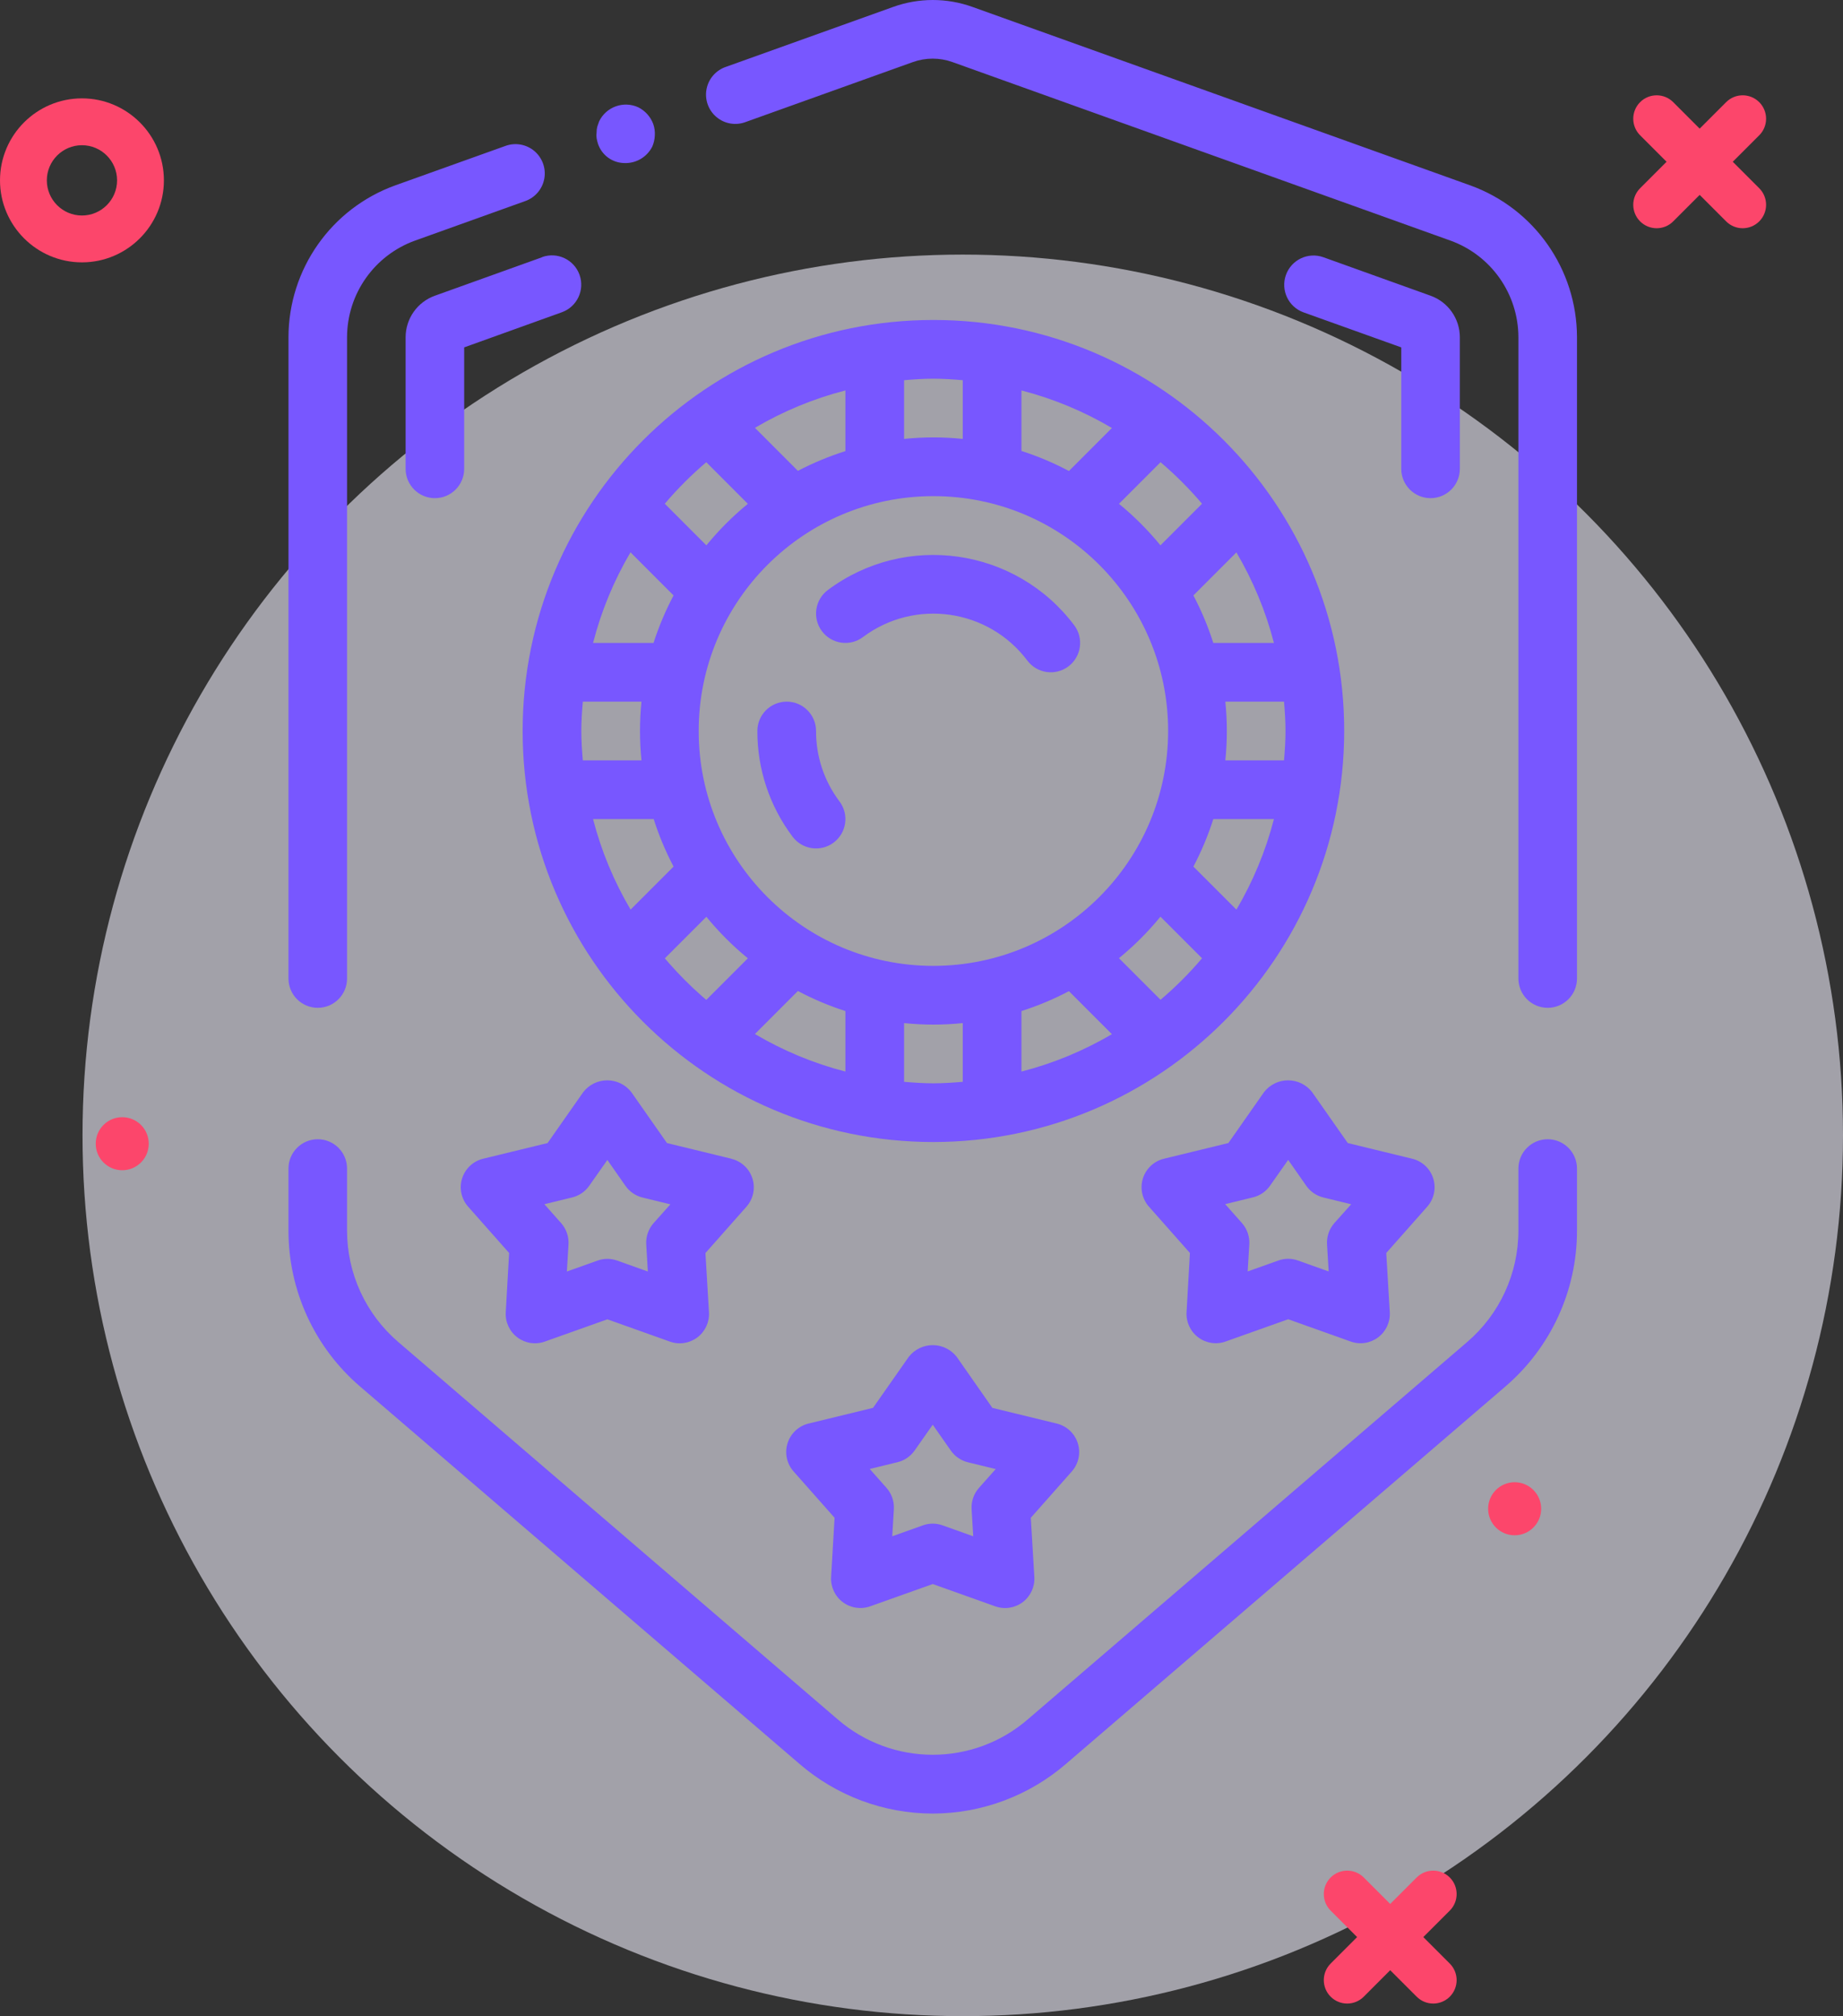 <?xml version="1.0" encoding="UTF-8"?>
<svg width="268px" height="293px" viewBox="0 0 268 293" version="1.1" xmlns="http://www.w3.org/2000/svg" xmlns:xlink="http://www.w3.org/1999/xlink">
    <rect x="0" y="0" width="268" height="293" fill="#333333" stroke="none"/>
    <title>Group 62</title>
    <g id="Home" stroke="none" stroke-width="1" fill="none" fill-rule="evenodd">
        <g id="home-page-final_5" transform="translate(-98, -8617)">
            <g id="Content" transform="translate(97, 4338)">
                <g id="Group-63" transform="translate(1, 4269)">
                    <g id="Group-62" transform="translate(0, 10)">
                        <circle id="Oval-Copy" fill="#ECEBF8" opacity="0.6" cx="140" cy="165" r="128"></circle>
                        <g id="070-gold-ingot-1">
                            <path d="M225.058,165.561 C227.409,165.561 229.318,167.468 229.318,169.821 L229.318,169.821 L229.318,178.84 C229.324,187.548 225.522,195.825 218.91,201.493 L218.91,201.493 L155.035,256.32 C149.643,260.979 142.758,263.548 135.634,263.559 C128.507,263.55 121.622,260.981 116.232,256.32 L116.232,256.32 L52.357,201.493 C45.745,195.825 41.942,187.548 41.949,178.84 L41.949,178.84 L41.949,169.821 C41.949,167.468 43.856,165.561 46.209,165.561 C48.559,165.561 50.466,167.468 50.466,169.821 L50.466,169.821 L50.466,178.84 C50.466,185.06 53.183,190.971 57.906,195.021 L57.906,195.021 L121.782,249.844 C129.729,256.737 141.536,256.737 149.485,249.844 L149.485,249.844 L213.361,195.021 C218.082,190.971 220.799,185.06 220.799,178.84 L220.799,178.84 L220.799,169.821 C220.799,167.468 222.708,165.561 225.058,165.561 Z M135.634,195.483 C136.996,195.483 138.283,196.111 139.121,197.185 L139.121,197.185 L144.304,204.602 L153.671,206.881 C155.123,207.232 156.285,208.32 156.731,209.745 C157.179,211.17 156.846,212.725 155.856,213.842 L155.856,213.842 L149.895,220.575 L150.409,229.185 C150.493,230.612 149.856,231.984 148.713,232.84 C147.569,233.696 146.074,233.924 144.729,233.444 L144.729,233.444 L135.634,230.203 L126.538,233.441 C125.193,233.92 123.696,233.692 122.554,232.836 C121.411,231.979 120.774,230.608 120.856,229.181 L120.856,229.181 L121.359,220.571 L115.398,213.838 C114.407,212.721 114.074,211.166 114.522,209.741 C114.969,208.316 116.131,207.228 117.583,206.877 L117.583,206.877 L126.951,204.598 L132.146,197.185 C132.984,196.111 134.271,195.483 135.634,195.483 Z M135.634,207.047 L133.006,210.789 C132.413,211.641 131.53,212.248 130.522,212.493 L130.522,212.493 L126.474,213.481 L128.922,216.24 C129.667,217.088 130.047,218.193 129.982,219.32 L129.982,219.32 L129.745,223.263 L134.203,221.674 C135.127,221.339 136.14,221.339 137.064,221.674 L137.064,221.674 L141.522,223.263 L141.285,219.32 C141.22,218.193 141.6,217.088 142.345,216.24 L142.345,216.24 L144.793,213.493 L140.743,212.507 C139.735,212.259 138.854,211.653 138.261,210.803 L138.261,210.803 L135.634,207.047 Z M88.306,157 C89.669,157 90.955,157.63 91.795,158.704 L91.795,158.704 L96.99,166.117 L106.359,168.394 L106.359,168.407 C107.809,168.76 108.971,169.846 109.419,171.271 C109.866,172.696 109.532,174.251 108.542,175.37 L108.542,175.37 L102.581,182.103 L103.096,190.713 C103.179,192.138 102.542,193.511 101.4,194.366 C100.257,195.224 98.76,195.45 97.415,194.971 L97.415,194.971 L88.32,191.731 L79.224,194.967 C77.879,195.446 76.382,195.22 75.24,194.363 C74.098,193.507 73.46,192.135 73.544,190.708 L73.544,190.708 L74.033,182.09 L68.072,175.357 C67.08,174.24 66.749,172.684 67.195,171.259 C67.643,169.832 68.803,168.747 70.255,168.394 L70.255,168.394 L79.624,166.117 L84.819,158.704 C85.657,157.63 86.944,157 88.306,157 Z M187.306,157 C188.669,157 189.955,157.628 190.793,158.702 L190.793,158.702 L195.988,166.115 L205.357,168.394 C206.809,168.747 207.969,169.834 208.415,171.259 C208.864,172.684 208.532,174.242 207.542,175.361 L207.542,175.361 L201.581,182.094 L202.096,190.704 C202.178,192.129 201.542,193.501 200.398,194.357 C199.255,195.214 197.76,195.441 196.415,194.961 L196.415,194.961 L187.32,191.721 L178.222,194.957 C176.877,195.437 175.382,195.211 174.24,194.353 C173.098,193.497 172.46,192.125 172.542,190.698 L172.542,190.698 L173.031,182.088 L167.07,175.357 C166.08,174.238 165.749,172.682 166.195,171.257 C166.641,169.832 167.803,168.745 169.255,168.394 L169.255,168.394 L178.624,166.115 L183.819,158.702 C184.657,157.628 185.944,157 187.306,157 Z M88.32,168.573 L85.692,172.312 C85.099,173.164 84.216,173.77 83.211,174.016 L83.211,174.016 L79.16,175.004 L81.608,177.762 C82.353,178.61 82.733,179.715 82.669,180.842 L82.669,180.842 L82.431,184.786 L86.889,183.197 C87.813,182.862 88.827,182.862 89.751,183.197 L89.751,183.197 L94.209,184.786 L93.971,180.842 C93.907,179.715 94.287,178.61 95.031,177.762 L95.031,177.762 L97.48,175.021 L93.429,174.033 C92.423,173.786 91.54,173.181 90.947,172.329 L90.947,172.329 L88.32,168.573 Z M187.32,168.563 L184.692,172.302 C184.1,173.154 183.216,173.76 182.209,174.006 L182.209,174.006 L178.16,174.994 L180.608,177.752 C181.353,178.6 181.733,179.706 181.669,180.832 L181.669,180.832 L181.429,184.776 L185.889,183.187 C186.813,182.852 187.825,182.852 188.751,183.187 L188.751,183.187 L193.209,184.776 L192.969,180.832 C192.905,179.706 193.287,178.6 194.029,177.752 L194.029,177.752 L196.48,175.012 L192.429,174.023 C191.421,173.776 190.538,173.172 189.946,172.32 L189.946,172.32 L187.32,168.563 Z M135.732,46.5 C168.723,46.5 195.467,73.244 195.467,106.235 C195.432,139.209 168.707,165.932 135.732,165.967 C102.742,165.967 76,139.225 76,106.235 C76,73.244 102.742,46.5 135.732,46.5 Z M140,148.684 C137.162,148.973 134.303,148.973 131.467,148.684 L131.467,148.684 L131.467,157.217 C132.879,157.336 134.291,157.434 135.732,157.434 C137.176,157.434 138.588,157.336 140,157.217 L140,157.217 Z M116.025,144.02 L109.779,150.27 C113.885,152.698 118.314,154.535 122.934,155.727 L122.934,155.727 L122.934,146.934 C120.549,146.168 118.238,145.192 116.025,144.02 L116.025,144.02 Z M155.439,144.041 C153.227,145.207 150.916,146.174 148.533,146.934 L148.533,146.934 L148.533,155.727 C153.15,154.541 157.578,152.711 161.688,150.291 L161.688,150.291 Z M73.513,21.201 C74.945,20.682 76.548,20.971 77.712,21.955 C78.873,22.942 79.423,24.472 79.148,25.973 C78.873,27.472 77.819,28.71 76.382,29.22 L76.382,29.22 L60.355,34.965 C54.429,37.101 50.476,42.717 50.466,49.018 L50.466,49.018 L50.466,142.203 C50.466,144.556 48.559,146.462 46.209,146.462 C43.856,146.462 41.949,144.556 41.949,142.203 L41.949,142.203 L41.949,49.018 C41.963,39.123 48.17,30.296 57.48,26.938 L57.48,26.938 Z M129.897,1 C133.614,-0.333 137.678,-0.333 141.394,1 L141.394,1 L213.788,26.938 C223.096,30.294 229.304,39.121 229.318,49.018 L229.318,49.018 L229.318,142.203 C229.318,144.556 227.409,146.462 225.058,146.462 C222.708,146.462 220.799,144.556 220.799,142.203 L220.799,142.203 L220.799,49.018 C220.789,42.708 216.825,37.084 210.887,34.955 L210.887,34.955 L138.495,9.018 C136.639,8.355 134.614,8.355 132.758,9.018 L132.758,9.018 L108.46,17.721 C107.018,18.281 105.386,18.012 104.199,17.021 C103.01,16.033 102.452,14.476 102.741,12.957 C103.029,11.437 104.119,10.193 105.587,9.708 L105.587,9.708 Z M102.717,133.235 L96.679,139.271 L97.292,139.982 C98.755,141.649 100.323,143.221 101.986,144.69 L102.705,145.313 L108.75,139.268 C106.543,137.461 104.523,135.44 102.717,133.235 L102.717,133.235 Z M168.748,133.217 C166.943,135.424 164.922,137.444 162.715,139.25 L162.715,139.25 L168.762,145.295 C170.934,143.451 172.951,141.434 174.795,139.262 L174.795,139.262 Z M135.732,72.102 C116.881,72.102 101.6,87.383 101.6,106.235 C101.6,125.086 116.881,140.368 135.732,140.368 C154.576,140.346 169.846,125.076 169.865,106.235 C169.865,87.383 154.584,72.102 135.732,72.102 Z M185.248,119.034 L176.432,119.034 C175.674,121.416 174.705,123.727 173.539,125.938 L173.539,125.938 L179.791,132.188 C182.217,128.082 184.055,123.653 185.248,119.034 L185.248,119.034 Z M95.055,119.034 L86.24,119.034 C87.432,123.653 89.27,128.082 91.697,132.188 L91.697,132.188 L97.947,125.938 C96.781,123.727 95.813,121.416 95.055,119.034 L95.055,119.034 Z M114.398,101.967 C116.756,101.967 118.666,103.877 118.666,106.235 C118.653,109.93 119.852,113.528 122.08,116.475 C123.494,118.36 123.112,121.034 121.227,122.448 C119.342,123.862 116.666,123.479 115.252,121.594 C111.916,117.17 110.117,111.776 110.133,106.235 C110.133,103.877 112.043,101.967 114.398,101.967 Z M93.283,101.967 L84.75,101.967 C84.631,103.379 84.533,104.791 84.533,106.235 C84.533,107.676 84.631,109.088 84.75,110.5 L84.75,110.5 L93.283,110.5 C92.994,107.664 92.994,104.805 93.283,101.967 L93.283,101.967 Z M186.715,101.967 L178.182,101.967 C178.473,104.805 178.473,107.664 178.182,110.5 L178.182,110.5 L186.715,110.5 C186.834,109.088 186.934,107.676 186.934,106.235 C186.934,104.791 186.834,103.379 186.715,101.967 L186.715,101.967 Z M120.373,85.754 C131.69,77.293 147.719,79.584 156.213,90.875 C157.627,92.76 157.244,95.434 155.36,96.848 C153.475,98.262 150.801,97.879 149.387,95.994 C143.723,88.467 133.037,86.94 125.492,92.58 C123.608,93.994 120.934,93.614 119.52,91.727 C118.106,89.842 118.488,87.168 120.373,85.754 Z M179.791,80.28 L173.539,86.532 C174.705,88.743 175.674,91.053 176.432,93.434 L176.432,93.434 L185.248,93.434 C184.055,88.815 182.217,84.387 179.791,80.28 L179.791,80.28 Z M91.697,80.28 L91.676,80.28 C89.256,84.389 87.426,88.817 86.24,93.434 L86.24,93.434 L95.033,93.434 C95.799,91.051 96.773,88.743 97.947,86.532 L97.947,86.532 L91.697,80.28 Z M102.705,67.172 C100.533,69.016 98.516,71.034 96.672,73.205 L96.672,73.205 L102.717,79.252 C104.523,77.045 106.543,75.024 108.75,73.219 L108.75,73.219 Z M168.762,67.172 L162.715,73.219 C164.922,75.024 166.943,77.045 168.748,79.252 L168.748,79.252 L174.795,73.205 C172.951,71.034 170.934,69.016 168.762,67.172 L168.762,67.172 Z M78.84,37.357 C81.051,36.573 83.481,37.725 84.273,39.936 C85.062,42.146 83.916,44.579 81.71,45.376 L81.71,45.376 L67.499,50.485 L67.499,68.136 C67.499,70.489 65.593,72.396 63.242,72.396 C60.889,72.396 58.982,70.489 58.982,68.136 L58.982,68.136 L58.982,49.018 C58.984,46.306 60.688,43.887 63.242,42.975 L63.242,42.975 L78.84,37.378 Z M186.994,39.957 C187.786,37.747 190.214,36.595 192.427,37.378 L192.427,37.378 L208.025,42.975 C210.577,43.887 212.283,46.306 212.283,49.018 L212.283,49.018 L212.283,68.136 C212.283,70.489 210.376,72.396 208.025,72.396 C205.673,72.396 203.766,70.489 203.766,68.136 L203.766,68.136 L203.766,50.485 L189.558,45.398 C187.349,44.6 186.203,42.166 186.994,39.957 Z M148.533,56.741 L148.533,65.535 C150.916,66.301 153.229,67.276 155.439,68.45 L155.439,68.45 L161.688,62.198 C157.58,59.772 153.152,57.934 148.533,56.741 L148.533,56.741 Z M122.934,56.741 C118.314,57.928 113.887,59.756 109.779,62.176 L109.779,62.176 L116.025,68.428 C118.238,67.27 120.551,66.309 122.934,65.557 L122.934,65.557 Z M135.732,55.034 C134.291,55.034 132.879,55.133 131.467,55.252 L131.467,55.252 L131.467,63.785 C134.303,63.494 137.162,63.494 140,63.785 L140,63.785 L140,55.252 C138.588,55.133 137.176,55.034 135.732,55.034 Z M87.123,17.632 C88.15,15.519 90.678,14.614 92.815,15.593 C93.825,16.101 94.604,16.973 94.996,18.033 C95.177,18.559 95.253,19.117 95.222,19.673 C95.201,20.232 95.076,20.782 94.856,21.294 C94.084,22.832 92.481,23.774 90.762,23.696 C89.029,23.661 87.505,22.54 86.955,20.895 C86.869,20.622 86.801,20.345 86.752,20.064 C86.712,19.797 86.712,19.526 86.752,19.259 C86.749,18.973 86.784,18.686 86.854,18.407 L86.854,18.407 Z" fill="#7857FF"></path>
                            <g id="Group-48" transform="translate(0, 13)" fill="#FC466B">
                                <path d="M11.917,8.104 C9.1,8.104 6.81,10.395 6.81,13.212 C6.81,16.028 9.1,18.319 11.917,18.319 C14.733,18.319 17.024,16.028 17.024,13.212 C17.024,10.395 14.733,8.104 11.917,8.104 M11.917,25.128 C5.346,25.128 9.9750624e-05,19.782 9.9750624e-05,13.212 C9.9750624e-05,6.641 5.346,1.295 11.917,1.295 C18.487,1.295 23.834,6.641 23.834,13.212 C23.834,19.782 18.487,25.128 11.917,25.128" id="Fill-1"></path>
                                <path d="M255.82,1.848 C257.149,3.178 257.149,5.333 255.82,6.662 L251.972,10.509 L255.82,14.357 C257.149,15.686 257.149,17.841 255.82,19.171 C255.155,19.836 254.283,20.169 253.413,20.169 C252.542,20.169 251.67,19.836 251.006,19.171 L247.158,15.323 L243.311,19.171 C242.645,19.836 241.775,20.169 240.904,20.169 C240.033,20.169 239.162,19.836 238.497,19.171 C237.168,17.841 237.168,15.686 238.497,14.357 L242.343,10.509 L238.497,6.662 C237.168,5.333 237.168,3.178 238.497,1.848 C239.827,0.519 241.982,0.519 243.311,1.848 L247.158,5.695 L251.006,1.848 C252.335,0.519 254.49,0.519 255.82,1.848 Z"></path>
                                <path d="M210.82,259.848 C212.149,261.178 212.149,263.333 210.82,264.662 L206.972,268.509 L210.82,272.357 C212.149,273.686 212.149,275.841 210.82,277.171 C210.155,277.836 209.283,278.169 208.413,278.169 C207.542,278.169 206.67,277.836 206.006,277.171 L202.158,273.323 L198.311,277.171 C197.645,277.836 196.775,278.169 195.904,278.169 C195.033,278.169 194.162,277.836 193.497,277.171 C192.168,275.841 192.168,273.686 193.497,272.357 L197.343,268.509 L193.497,264.662 C192.168,263.333 192.168,261.178 193.497,259.848 C194.827,258.519 196.982,258.519 198.311,259.848 L202.158,263.695 L206.006,259.848 C207.335,258.519 209.49,258.519 210.82,259.848 Z" id="Combined-Shape-Copy"></path>
                                <path d="M17.775,149.357 C19.904,149.357 21.63,151.082 21.63,153.211 C21.63,155.341 19.904,157.067 17.775,157.067 C15.645,157.067 13.92,155.341 13.92,153.211 C13.92,151.082 15.645,149.357 17.775,149.357" id="Fill-14"></path>
                                <path d="M220.252,202.407 C222.381,202.407 224.107,204.133 224.107,206.262 C224.107,208.392 222.381,210.117 220.252,210.117 C218.123,210.117 216.397,208.392 216.397,206.262 C216.397,204.133 218.123,202.407 220.252,202.407" id="Fill-16"></path>
                            </g>
                        </g>
                    </g>
                </g>
            </g>
        </g>
    </g>
</svg>